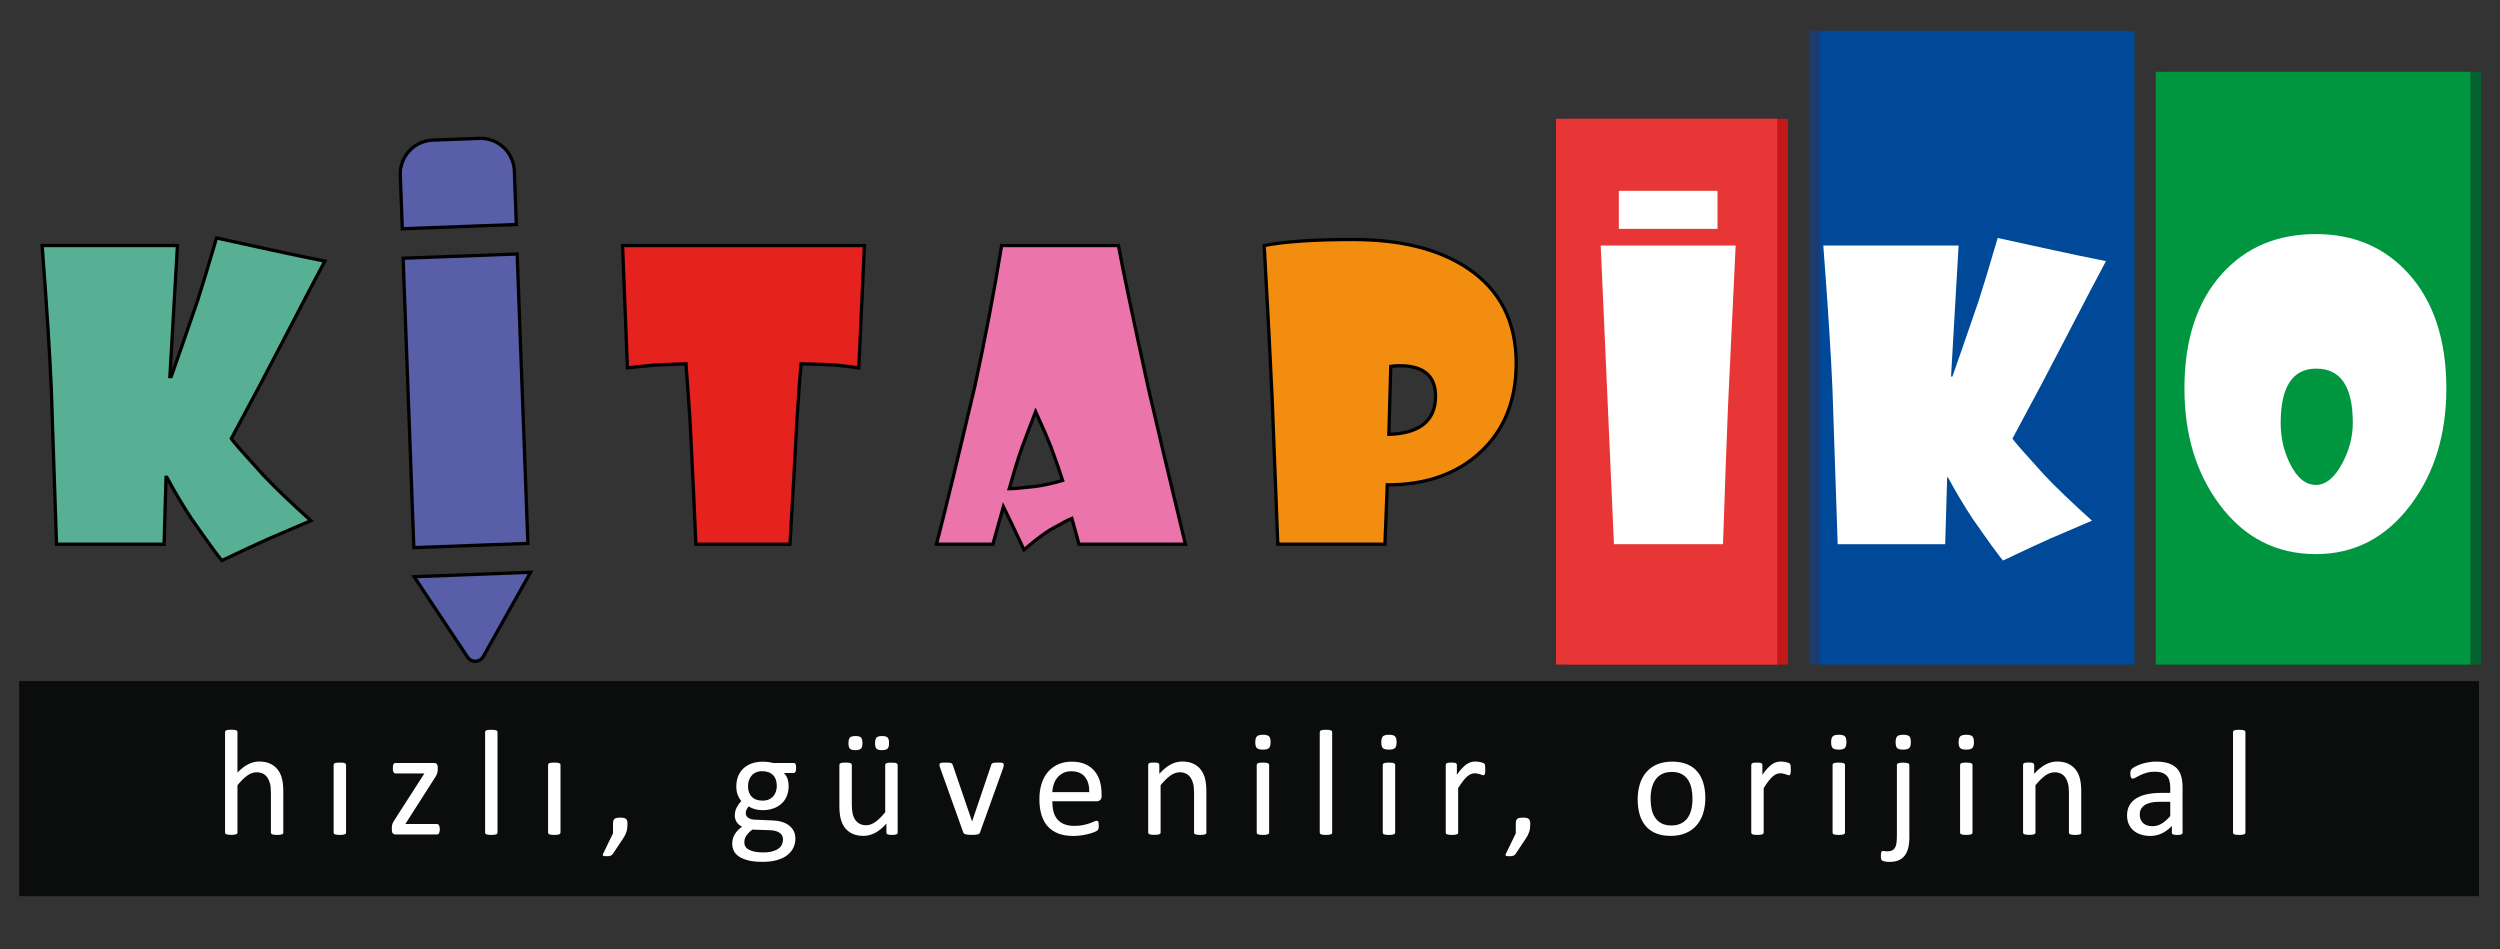 <?xml version="1.0" encoding="UTF-8"?> <svg xmlns="http://www.w3.org/2000/svg" xmlns:xlink="http://www.w3.org/1999/xlink" version="1.1" id="katman_1" x="0px" y="0px" viewBox="0 0 759.37 288.3" style="enable-background:new 0 0 759.37 288.3;" xml:space="preserve"><rect x="0" y="0" width="759.37" height="288.3" fill="#333333" stroke="none"/> <style type="text/css"> .st0{fill:#C41718;} .st1{fill:#E73635;} .st2{fill:#1D3B6F;} .st3{fill:#004998;} .st4{fill:#03612D;} .st5{fill:#009640;} .st6{fill:#58B094;stroke:#000000;stroke-miterlimit:10;} .st7{fill:#E5221D;stroke:#000000;stroke-miterlimit:10;} .st8{fill:#EB74AA;stroke:#000000;stroke-miterlimit:10;} .st9{fill:#F28D0F;stroke:#000000;stroke-miterlimit:10;} .st10{fill:#FFFFFF;} .st11{fill:#585EA7;stroke:#000000;stroke-miterlimit:10;} .st12{fill:#0B0C0C;} </style> <rect x="475.9" y="36.08" class="st0" width="67.19" height="165.78"></rect> <rect x="472.64" y="36.08" class="st1" width="67.19" height="165.78"></rect> <rect x="549.54" y="9.36" class="st2" width="95.56" height="192.49"></rect> <rect x="552.8" y="9.36" class="st3" width="95.56" height="192.49"></rect> <rect x="658.07" y="21.81" class="st4" width="95.56" height="180.04"></rect> <rect x="654.81" y="21.81" class="st5" width="95.56" height="180.04"></rect> <path class="st6" d="M98.67,79.31c-2.17,4.02-6.6,12.48-13.29,25.39c-3.66,7.13-8.7,16.63-15.12,28.53 c0.55,0.87,3.74,4.51,9.57,10.92c3.43,3.66,8.29,8.33,14.59,14c-2.64,1.14-6.95,2.99-12.93,5.55c-3.35,1.5-8.05,3.68-14.11,6.56 c-1.5-1.81-4.57-6.04-9.21-12.7c-2.6-3.94-5.1-8.13-7.5-12.58h-0.24l-0.59,20.32H17.17l-1.59-47.19 c-0.43-10.31-1.36-24.82-2.78-43.53h41.1l-2.3,39.8h0.41c1.65-4.64,4.31-12.3,7.97-22.97c1.5-4.65,3.43-11.02,5.79-19.13l16.71,3.66 C87.92,77.13,93.31,78.25,98.67,79.31z"></path> <path class="st7" d="M262.57,74.59l-1.71,37.15c-1.54-0.24-4-0.53-7.38-0.89c-2.09-0.12-5.47-0.24-10.16-0.35 c-0.24,2.32-0.65,7.93-1.24,16.83c-0.43,8.62-1.14,21.28-2.13,37.97h-28.58c-0.32-7.95-0.91-20.45-1.77-37.5 c-0.39-5.91-0.81-11.67-1.24-17.3l-9.33,0.35l-8.45,0.89l-1.48-37.15H262.57z"></path> <path class="st8" d="M360.05,165.3h-32.3l-2.18-7.85c-0.91,0.35-3.17,1.56-6.79,3.6c-2.32,1.5-4.9,3.48-7.74,5.96l-3.37-7.15 c-0.67-1.42-1.63-3.41-2.89-5.96l-3.19,11.4h-17.13c2.52-9.72,6.42-25.77,11.69-48.13c3.23-14.96,5.92-29.15,8.09-42.58h35.49 c1.1,6.18,4.11,20.57,9.04,43.17C351.49,129.57,355.25,145.42,360.05,165.3z M322.78,145.93c-0.67-2.09-1.85-5.47-3.54-10.16 c-1.02-2.6-2.58-6.18-4.67-10.75c-0.91,2.28-2.32,6.02-4.25,11.22c-1.06,2.99-2.32,7.07-3.78,12.22c1.18,0,3.86-0.24,8.03-0.71 C317.1,147.4,319.83,146.79,322.78,145.93z"></path> <path class="st9" d="M460.54,110.37c0,11.18-3.57,20.13-10.72,26.84c-7.15,6.71-16.62,10.07-28.44,10.07l-0.71,18.01h-32.54 l-1.71-44c-0.51-11.34-1.32-26.91-2.42-46.71c6.14-1.22,15.14-1.83,26.99-1.83c14.45,0,26.02,2.89,34.73,8.68 C455.6,88.01,460.54,97.66,460.54,110.37z M436.04,120.3c0-6.14-3.64-9.21-10.93-9.21c-0.87,0-1.75,0.06-2.66,0.18l-0.59,20.67 C431.31,131.62,436.04,127.74,436.04,120.3z"></path> <path class="st10" d="M527.2,74.59l-2.3,48.25c-0.43,10.39-0.94,24.55-1.54,42.46h-33.13l-4.02-90.71H527.2z"></path> <path class="st10" d="M639.68,79.31c-2.17,4.02-6.59,12.48-13.29,25.39c-3.66,7.13-8.7,16.63-15.12,28.53 c0.55,0.87,3.74,4.51,9.57,10.92c3.43,3.66,8.29,8.33,14.59,14c-2.64,1.14-6.95,2.99-12.93,5.55c-3.35,1.5-8.05,3.68-14.11,6.56 c-1.5-1.81-4.57-6.04-9.21-12.7c-2.6-3.94-5.1-8.13-7.5-12.58h-0.24l-0.59,20.32h-32.66l-1.59-47.19 c-0.43-10.31-1.36-24.82-2.78-43.53h41.1l-2.3,39.8h0.41c1.65-4.64,4.31-12.3,7.97-22.97c1.5-4.65,3.42-11.02,5.79-19.13l16.71,3.66 C628.93,77.13,634.33,78.25,639.68,79.31z"></path> <path class="st10" d="M743.07,117.99c0,13.9-3.58,25.65-10.75,35.26c-7.52,10.04-17.15,15.06-28.88,15.06 c-12.09,0-21.87-5.06-29.35-15.18c-7.05-9.53-10.57-21.24-10.57-35.14c0-14.84,3.84-26.5,11.52-34.96 c7.24-7.95,16.71-11.93,28.41-11.93c11.5,0,20.87,4,28.11,11.99C739.23,91.59,743.07,103.23,743.07,117.99z M714.66,128.39 c0-10.95-3.7-16.42-11.1-16.42c-7.21,0-10.81,5.51-10.81,16.54c0,4.41,0.94,8.52,2.83,12.34c2.13,4.29,4.74,6.44,7.85,6.44 c3.03,0,5.71-2.19,8.03-6.56C713.6,136.75,714.66,132.64,714.66,128.39z"></path> <g> <path class="st11" d="M122.4,69.48l34.44-1.29l-0.61-16.28c-0.21-5.67-4.98-10.09-10.65-9.88l-14.11,0.53 c-5.67,0.21-10.09,4.98-9.88,10.65l0.61,16.29C122.26,69.49,122.32,69.49,122.4,69.48z"></path> <rect x="124.16" y="77.72" transform="matrix(0.999 -0.037 0.037 0.999 -4.462 5.388)" class="st11" width="34.67" height="87.99"></rect> <path class="st11" d="M125.79,175.17l16.24,24.44c1.15,1.74,3.74,1.64,4.76-0.18l14.36-25.59L125.79,175.17z"></path> </g> <rect x="5.82" y="206.88" class="st12" width="747.17" height="65.33"></rect> <g> <path class="st10" d="M86.06,252.89c0,0.12-0.03,0.22-0.09,0.31c-0.06,0.08-0.16,0.16-0.3,0.22c-0.14,0.06-0.33,0.11-0.57,0.14 s-0.55,0.05-0.91,0.05c-0.38,0-0.69-0.02-0.94-0.05c-0.24-0.03-0.43-0.08-0.57-0.14c-0.14-0.06-0.24-0.13-0.3-0.22 c-0.06-0.08-0.09-0.19-0.09-0.31v-12.03c0-1.17-0.09-2.11-0.27-2.83c-0.18-0.71-0.45-1.33-0.8-1.85c-0.35-0.52-0.8-0.91-1.36-1.19 c-0.56-0.27-1.2-0.41-1.93-0.41c-0.94,0-1.89,0.33-2.83,1c-0.94,0.67-1.93,1.65-2.97,2.94v14.35c0,0.12-0.03,0.22-0.09,0.31 c-0.06,0.08-0.16,0.16-0.3,0.22c-0.14,0.06-0.33,0.11-0.57,0.14s-0.56,0.05-0.94,0.05c-0.37,0-0.67-0.02-0.91-0.05 c-0.24-0.03-0.44-0.08-0.58-0.14s-0.24-0.13-0.3-0.22c-0.05-0.08-0.08-0.19-0.08-0.31v-30.49c0-0.12,0.03-0.23,0.08-0.32 c0.05-0.09,0.15-0.17,0.3-0.23c0.14-0.06,0.34-0.11,0.58-0.14c0.24-0.03,0.55-0.04,0.91-0.04c0.38,0,0.69,0.01,0.94,0.04 c0.24,0.03,0.43,0.08,0.57,0.14c0.14,0.06,0.24,0.14,0.3,0.23c0.06,0.09,0.09,0.2,0.09,0.32v12.3c1.08-1.14,2.17-1.99,3.26-2.54 c1.1-0.55,2.2-0.83,3.31-0.83c1.37,0,2.52,0.23,3.46,0.7c0.94,0.46,1.69,1.08,2.27,1.86c0.58,0.78,0.99,1.68,1.24,2.73 s0.38,2.3,0.38,3.78V252.89z"></path> <path class="st10" d="M105.11,252.89c0,0.12-0.03,0.22-0.09,0.31c-0.06,0.08-0.16,0.16-0.3,0.22c-0.14,0.06-0.33,0.11-0.57,0.14 s-0.56,0.05-0.94,0.05c-0.37,0-0.67-0.02-0.91-0.05c-0.24-0.03-0.44-0.08-0.58-0.14s-0.24-0.13-0.3-0.22 c-0.05-0.08-0.08-0.19-0.08-0.31v-20.54c0-0.12,0.03-0.22,0.08-0.31c0.05-0.08,0.15-0.16,0.3-0.23s0.34-0.11,0.58-0.14 c0.24-0.02,0.55-0.03,0.91-0.03c0.38,0,0.69,0.01,0.94,0.03c0.24,0.02,0.43,0.07,0.57,0.14c0.14,0.07,0.24,0.14,0.3,0.23 c0.06,0.08,0.09,0.19,0.09,0.31V252.89z"></path> <path class="st10" d="M133.58,251.87c0,0.29-0.02,0.54-0.07,0.74c-0.05,0.21-0.1,0.37-0.16,0.5c-0.06,0.13-0.14,0.22-0.25,0.27 c-0.11,0.05-0.22,0.08-0.34,0.08h-12.64c-0.32,0-0.58-0.11-0.79-0.32c-0.21-0.21-0.31-0.57-0.31-1.07v-0.78 c0-0.21,0.02-0.4,0.05-0.57c0.03-0.17,0.08-0.33,0.14-0.5c0.06-0.17,0.14-0.35,0.25-0.54s0.24-0.41,0.39-0.65l9.06-14.1h-8.79 c-0.24,0-0.44-0.12-0.58-0.38c-0.15-0.25-0.22-0.66-0.22-1.22c0-0.27,0.01-0.51,0.05-0.72c0.03-0.21,0.08-0.37,0.15-0.5 s0.15-0.22,0.25-0.27c0.1-0.05,0.22-0.08,0.35-0.08h11.77c0.17,0,0.32,0.02,0.44,0.07c0.13,0.04,0.24,0.12,0.33,0.23 c0.09,0.11,0.16,0.24,0.22,0.41s0.08,0.38,0.08,0.64v0.73c0,0.21-0.02,0.41-0.05,0.59c-0.03,0.18-0.08,0.36-0.14,0.54 c-0.06,0.17-0.14,0.36-0.25,0.56c-0.11,0.2-0.24,0.42-0.39,0.66l-9.01,14.1h9.63c0.12,0,0.23,0.03,0.33,0.08 c0.1,0.05,0.18,0.14,0.25,0.26c0.07,0.12,0.13,0.29,0.17,0.49C133.55,251.33,133.58,251.58,133.58,251.87z"></path> <path class="st10" d="M151.12,252.89c0,0.12-0.03,0.22-0.09,0.31c-0.06,0.08-0.16,0.16-0.3,0.22c-0.14,0.06-0.33,0.11-0.57,0.14 s-0.56,0.05-0.94,0.05c-0.37,0-0.67-0.02-0.91-0.05c-0.24-0.03-0.44-0.08-0.58-0.14s-0.24-0.13-0.3-0.22 c-0.05-0.08-0.08-0.19-0.08-0.31v-30.49c0-0.12,0.03-0.23,0.08-0.32c0.05-0.09,0.15-0.17,0.3-0.23c0.14-0.06,0.34-0.11,0.58-0.14 c0.24-0.03,0.55-0.04,0.91-0.04c0.38,0,0.69,0.01,0.94,0.04c0.24,0.03,0.43,0.08,0.57,0.14c0.14,0.06,0.24,0.14,0.3,0.23 c0.06,0.09,0.09,0.2,0.09,0.32V252.89z"></path> <path class="st10" d="M170.25,252.89c0,0.12-0.03,0.22-0.09,0.31c-0.06,0.08-0.16,0.16-0.3,0.22c-0.14,0.06-0.33,0.11-0.57,0.14 s-0.56,0.05-0.94,0.05c-0.37,0-0.67-0.02-0.91-0.05c-0.24-0.03-0.44-0.08-0.58-0.14s-0.24-0.13-0.3-0.22 c-0.05-0.08-0.08-0.19-0.08-0.31v-20.54c0-0.12,0.03-0.22,0.08-0.31c0.05-0.08,0.15-0.16,0.3-0.23s0.34-0.11,0.58-0.14 c0.24-0.02,0.55-0.03,0.91-0.03c0.38,0,0.69,0.01,0.94,0.03c0.24,0.02,0.43,0.07,0.57,0.14c0.14,0.07,0.24,0.14,0.3,0.23 c0.06,0.08,0.09,0.19,0.09,0.31V252.89z"></path> <path class="st10" d="M190.6,250.2c0,0.47-0.02,0.91-0.07,1.3c-0.05,0.4-0.12,0.77-0.23,1.12c-0.11,0.35-0.25,0.7-0.42,1.04 c-0.18,0.34-0.39,0.7-0.65,1.08l-3.13,4.7c-0.08,0.11-0.16,0.2-0.26,0.27c-0.1,0.08-0.22,0.14-0.37,0.21 c-0.14,0.06-0.31,0.1-0.5,0.12c-0.19,0.02-0.43,0.03-0.72,0.03c-0.26,0-0.48-0.01-0.65-0.03c-0.17-0.02-0.3-0.06-0.38-0.11 c-0.08-0.05-0.12-0.12-0.13-0.22c-0.01-0.09,0.02-0.2,0.08-0.32l3.03-6.27v-2.92c0-0.41,0.04-0.74,0.13-0.98s0.22-0.43,0.4-0.55 c0.18-0.12,0.41-0.21,0.68-0.25s0.61-0.07,1-0.07c0.38,0,0.71,0.02,0.98,0.07s0.5,0.13,0.67,0.25c0.17,0.12,0.3,0.3,0.39,0.55 C190.56,249.46,190.6,249.79,190.6,250.2z"></path> <path class="st10" d="M241.83,233.29c0,0.53-0.07,0.92-0.22,1.15c-0.14,0.24-0.33,0.35-0.56,0.35h-2.94 c0.53,0.55,0.9,1.15,1.12,1.81c0.21,0.66,0.32,1.35,0.32,2.07c0,1.19-0.19,2.24-0.57,3.15c-0.38,0.91-0.92,1.69-1.63,2.32 c-0.71,0.63-1.55,1.11-2.52,1.45c-0.97,0.33-2.05,0.5-3.24,0.5c-0.84,0-1.63-0.11-2.38-0.33c-0.75-0.22-1.33-0.5-1.75-0.83 c-0.27,0.27-0.5,0.59-0.67,0.94c-0.18,0.35-0.26,0.75-0.26,1.21c0,0.53,0.25,0.97,0.74,1.32c0.49,0.35,1.15,0.54,1.97,0.57 l5.36,0.23c1.02,0.03,1.95,0.17,2.81,0.42s1.59,0.61,2.21,1.07c0.62,0.46,1.11,1.04,1.46,1.71c0.35,0.68,0.52,1.46,0.52,2.36 c0,0.94-0.2,1.84-0.59,2.69c-0.4,0.85-1,1.6-1.81,2.25c-0.81,0.65-1.85,1.16-3.11,1.53c-1.26,0.37-2.75,0.56-4.47,0.56 c-1.66,0-3.07-0.14-4.23-0.42c-1.16-0.28-2.12-0.67-2.86-1.15c-0.75-0.49-1.29-1.07-1.62-1.75c-0.33-0.68-0.5-1.41-0.5-2.2 c0-0.5,0.06-0.99,0.18-1.46c0.12-0.47,0.31-0.92,0.56-1.35s0.56-0.83,0.94-1.22c0.37-0.39,0.8-0.77,1.29-1.15 c-0.75-0.38-1.3-0.86-1.65-1.44s-0.54-1.2-0.54-1.87c0-0.93,0.19-1.76,0.57-2.49c0.38-0.73,0.85-1.38,1.42-1.96 c-0.47-0.56-0.84-1.2-1.12-1.91c-0.27-0.71-0.41-1.56-0.41-2.57c0-1.17,0.2-2.22,0.59-3.15s0.94-1.71,1.64-2.35 s1.54-1.13,2.52-1.47c0.98-0.34,2.05-0.51,3.21-0.51c0.62,0,1.21,0.03,1.75,0.1c0.54,0.07,1.05,0.16,1.52,0.29h6.21 c0.26,0,0.45,0.12,0.58,0.38C241.77,232.39,241.83,232.78,241.83,233.29z M237.84,254.97c0-0.88-0.36-1.56-1.08-2.04 s-1.7-0.73-2.93-0.76l-5.32-0.18c-0.49,0.38-0.89,0.74-1.2,1.08c-0.31,0.34-0.56,0.67-0.74,0.98c-0.18,0.31-0.31,0.62-0.38,0.92 s-0.1,0.62-0.1,0.94c0,0.99,0.5,1.74,1.51,2.25s2.4,0.76,4.2,0.76c1.14,0,2.1-0.11,2.86-0.33c0.77-0.22,1.39-0.51,1.86-0.88 s0.81-0.78,1.02-1.25C237.74,255.98,237.84,255.49,237.84,254.97z M235.95,238.7c0-1.4-0.38-2.49-1.15-3.27s-1.86-1.18-3.27-1.18 c-0.73,0-1.37,0.12-1.91,0.37c-0.54,0.24-0.99,0.58-1.35,1c-0.36,0.43-0.62,0.92-0.8,1.47c-0.18,0.55-0.26,1.14-0.26,1.75 c0,1.35,0.38,2.42,1.15,3.19c0.77,0.78,1.84,1.16,3.23,1.16c0.75,0,1.39-0.12,1.94-0.35c0.55-0.24,1-0.56,1.36-0.98 c0.36-0.42,0.62-0.9,0.8-1.45C235.86,239.86,235.95,239.29,235.95,238.7z"></path> <path class="st10" d="M272.68,252.89c0,0.12-0.03,0.22-0.08,0.31c-0.05,0.08-0.15,0.16-0.29,0.22c-0.14,0.06-0.32,0.11-0.54,0.14 c-0.22,0.03-0.49,0.05-0.81,0.05c-0.35,0-0.64-0.02-0.86-0.05c-0.22-0.03-0.4-0.08-0.52-0.14c-0.13-0.06-0.22-0.13-0.26-0.22 c-0.05-0.08-0.07-0.19-0.07-0.31v-2.72c-1.17,1.29-2.33,2.24-3.47,2.83c-1.14,0.59-2.3,0.89-3.47,0.89c-1.37,0-2.52-0.23-3.46-0.68 s-1.69-1.08-2.27-1.86c-0.58-0.78-0.99-1.7-1.24-2.74c-0.25-1.04-0.38-2.31-0.38-3.8v-12.46c0-0.12,0.03-0.22,0.08-0.31 c0.05-0.08,0.16-0.16,0.31-0.23c0.15-0.07,0.35-0.11,0.59-0.14c0.24-0.02,0.55-0.03,0.91-0.03c0.37,0,0.67,0.01,0.91,0.03 c0.24,0.02,0.44,0.07,0.58,0.14s0.25,0.14,0.31,0.23c0.06,0.08,0.09,0.19,0.09,0.31v11.96c0,1.2,0.09,2.16,0.26,2.89 c0.17,0.72,0.44,1.34,0.8,1.85s0.81,0.91,1.36,1.19c0.55,0.28,1.19,0.42,1.92,0.42c0.94,0,1.88-0.33,2.82-1s1.93-1.65,2.98-2.94 v-14.35c0-0.12,0.03-0.22,0.08-0.31c0.05-0.08,0.16-0.16,0.31-0.23c0.15-0.07,0.35-0.11,0.58-0.14c0.24-0.02,0.54-0.03,0.92-0.03 c0.37,0,0.67,0.01,0.91,0.03c0.24,0.02,0.43,0.07,0.57,0.14s0.24,0.14,0.31,0.23c0.07,0.08,0.1,0.19,0.1,0.31V252.89z M261.97,225.69c0,0.84-0.15,1.41-0.46,1.71c-0.3,0.3-0.87,0.46-1.69,0.46c-0.82,0-1.38-0.15-1.67-0.45s-0.43-0.85-0.43-1.65 c0-0.85,0.15-1.43,0.44-1.73c0.3-0.3,0.86-0.46,1.68-0.46c0.84,0,1.4,0.15,1.69,0.46C261.83,224.33,261.97,224.89,261.97,225.69z M270.05,225.69c0,0.84-0.15,1.41-0.46,1.71c-0.3,0.3-0.87,0.46-1.69,0.46s-1.38-0.15-1.67-0.45s-0.43-0.85-0.43-1.65 c0-0.85,0.15-1.43,0.44-1.73c0.3-0.3,0.86-0.46,1.68-0.46c0.84,0,1.4,0.15,1.69,0.46C269.91,224.33,270.05,224.89,270.05,225.69z"></path> <path class="st10" d="M304.89,232.31c0,0.06,0,0.13-0.01,0.19c-0.01,0.07-0.02,0.14-0.03,0.22c-0.02,0.08-0.03,0.16-0.06,0.25 c-0.02,0.09-0.05,0.19-0.08,0.3l-7.01,19.51c-0.06,0.17-0.14,0.3-0.24,0.41s-0.25,0.19-0.44,0.25s-0.45,0.1-0.75,0.12 c-0.3,0.02-0.68,0.03-1.14,0.03c-0.46,0-0.84-0.02-1.14-0.05c-0.3-0.03-0.55-0.08-0.74-0.14c-0.19-0.06-0.34-0.14-0.44-0.25 c-0.11-0.11-0.19-0.24-0.25-0.39l-6.98-19.51c-0.06-0.18-0.11-0.34-0.15-0.48s-0.06-0.24-0.07-0.31c-0.01-0.07-0.01-0.13-0.01-0.17 c0-0.12,0.03-0.23,0.09-0.32c0.06-0.09,0.16-0.16,0.31-0.22c0.14-0.05,0.33-0.09,0.57-0.1c0.24-0.01,0.53-0.02,0.88-0.02 c0.44,0,0.79,0.01,1.06,0.03c0.27,0.02,0.47,0.06,0.62,0.12c0.14,0.06,0.25,0.14,0.32,0.23c0.07,0.09,0.13,0.21,0.19,0.34 l5.8,16.93l0.09,0.27l0.07-0.27l5.73-16.93c0.03-0.14,0.08-0.25,0.16-0.34c0.08-0.09,0.19-0.17,0.33-0.23 c0.14-0.06,0.34-0.1,0.59-0.12c0.25-0.02,0.58-0.03,0.99-0.03c0.35,0,0.64,0.01,0.87,0.02c0.23,0.02,0.41,0.05,0.54,0.11 c0.13,0.06,0.22,0.13,0.27,0.22S304.89,232.19,304.89,232.31z"></path> <path class="st10" d="M334.63,241.74c0,0.59-0.15,1.01-0.45,1.27c-0.3,0.25-0.64,0.38-1.02,0.38h-13.52c0,1.14,0.11,2.17,0.34,3.08 c0.23,0.91,0.61,1.7,1.15,2.35c0.53,0.65,1.23,1.16,2.09,1.51c0.86,0.35,1.9,0.53,3.14,0.53c0.98,0,1.85-0.08,2.61-0.24 c0.76-0.16,1.43-0.34,1.98-0.54c0.56-0.2,1.02-0.38,1.38-0.54c0.36-0.16,0.63-0.24,0.81-0.24c0.11,0,0.2,0.03,0.29,0.08 c0.08,0.05,0.15,0.13,0.19,0.24s0.08,0.25,0.1,0.45c0.02,0.19,0.03,0.42,0.03,0.7c0,0.2-0.01,0.37-0.02,0.51s-0.03,0.27-0.06,0.39 c-0.02,0.11-0.06,0.22-0.11,0.31c-0.05,0.09-0.12,0.18-0.21,0.26c-0.08,0.08-0.33,0.22-0.74,0.41c-0.41,0.19-0.94,0.38-1.6,0.56 c-0.65,0.18-1.41,0.35-2.27,0.49s-1.78,0.22-2.75,0.22c-1.69,0-3.17-0.24-4.44-0.71c-1.27-0.47-2.34-1.17-3.21-2.1 c-0.87-0.93-1.52-2.09-1.96-3.49s-0.66-3.03-0.66-4.88c0-1.76,0.23-3.35,0.68-4.76s1.11-2.6,1.97-3.58 c0.86-0.98,1.9-1.73,3.11-2.26c1.22-0.53,2.58-0.79,4.08-0.79c1.61,0,2.99,0.26,4.12,0.78c1.13,0.52,2.06,1.21,2.8,2.09 c0.73,0.88,1.27,1.9,1.61,3.08c0.34,1.18,0.51,2.44,0.51,3.78V241.74z M330.85,240.62c0.05-1.98-0.39-3.53-1.32-4.66 s-2.3-1.69-4.12-1.69c-0.93,0-1.75,0.17-2.46,0.52c-0.7,0.35-1.29,0.81-1.77,1.39c-0.47,0.58-0.84,1.25-1.1,2.02 c-0.26,0.77-0.41,1.57-0.44,2.41H330.85z"></path> <path class="st10" d="M366.46,252.89c0,0.12-0.03,0.22-0.09,0.31c-0.06,0.08-0.16,0.16-0.3,0.22s-0.33,0.11-0.57,0.14 s-0.55,0.05-0.91,0.05c-0.38,0-0.69-0.02-0.94-0.05c-0.24-0.03-0.43-0.08-0.57-0.14c-0.14-0.06-0.24-0.13-0.3-0.22 c-0.06-0.08-0.09-0.19-0.09-0.31v-12.03c0-1.17-0.09-2.11-0.27-2.83c-0.18-0.71-0.45-1.33-0.8-1.85c-0.35-0.52-0.8-0.91-1.36-1.19 c-0.56-0.27-1.2-0.41-1.93-0.41c-0.94,0-1.89,0.33-2.83,1c-0.94,0.67-1.93,1.65-2.97,2.94v14.35c0,0.12-0.03,0.22-0.09,0.31 c-0.06,0.08-0.16,0.16-0.3,0.22c-0.14,0.06-0.33,0.11-0.57,0.14s-0.56,0.05-0.94,0.05c-0.37,0-0.67-0.02-0.91-0.05 c-0.24-0.03-0.44-0.08-0.58-0.14s-0.24-0.13-0.3-0.22c-0.05-0.08-0.08-0.19-0.08-0.31v-20.54c0-0.12,0.02-0.22,0.07-0.31 c0.05-0.08,0.14-0.16,0.27-0.23c0.14-0.07,0.31-0.11,0.52-0.14c0.21-0.02,0.49-0.03,0.84-0.03c0.33,0,0.61,0.01,0.83,0.03 c0.22,0.02,0.39,0.07,0.51,0.14s0.21,0.14,0.26,0.23c0.05,0.08,0.08,0.19,0.08,0.31v2.72c1.16-1.29,2.31-2.24,3.46-2.84 c1.15-0.6,2.31-0.9,3.48-0.9c1.37,0,2.52,0.23,3.46,0.7c0.94,0.46,1.69,1.08,2.27,1.86c0.58,0.78,0.99,1.68,1.24,2.73 c0.25,1.04,0.38,2.29,0.38,3.75V252.89z"></path> <path class="st10" d="M385.94,225.42c0,0.88-0.17,1.48-0.5,1.8c-0.33,0.32-0.95,0.48-1.85,0.48c-0.88,0-1.49-0.16-1.81-0.47 c-0.33-0.31-0.49-0.9-0.49-1.77c0-0.88,0.17-1.48,0.5-1.8c0.33-0.32,0.95-0.48,1.85-0.48c0.88,0,1.49,0.16,1.81,0.47 S385.94,224.55,385.94,225.42z M385.5,252.89c0,0.12-0.03,0.22-0.09,0.31c-0.06,0.08-0.16,0.16-0.3,0.22s-0.33,0.11-0.57,0.14 s-0.56,0.05-0.94,0.05c-0.37,0-0.67-0.02-0.91-0.05s-0.44-0.08-0.58-0.14c-0.15-0.06-0.24-0.13-0.3-0.22 c-0.05-0.08-0.08-0.19-0.08-0.31v-20.54c0-0.11,0.03-0.21,0.08-0.3c0.05-0.09,0.15-0.17,0.3-0.23c0.14-0.06,0.34-0.11,0.58-0.14 c0.24-0.03,0.55-0.04,0.91-0.04c0.38,0,0.69,0.01,0.94,0.04c0.24,0.03,0.43,0.08,0.57,0.14s0.24,0.14,0.3,0.23 c0.06,0.09,0.09,0.19,0.09,0.3V252.89z"></path> <path class="st10" d="M404.64,252.89c0,0.12-0.03,0.22-0.09,0.31c-0.06,0.08-0.16,0.16-0.3,0.22s-0.33,0.11-0.57,0.14 s-0.56,0.05-0.94,0.05c-0.37,0-0.67-0.02-0.91-0.05s-0.44-0.08-0.58-0.14c-0.15-0.06-0.24-0.13-0.3-0.22 c-0.05-0.08-0.08-0.19-0.08-0.31v-30.49c0-0.12,0.03-0.23,0.08-0.32c0.05-0.09,0.15-0.17,0.3-0.23c0.14-0.06,0.34-0.11,0.58-0.14 c0.24-0.03,0.55-0.04,0.91-0.04c0.38,0,0.69,0.01,0.94,0.04c0.24,0.03,0.43,0.08,0.57,0.14c0.14,0.06,0.24,0.14,0.3,0.23 c0.06,0.09,0.09,0.2,0.09,0.32V252.89z"></path> <path class="st10" d="M424.21,225.42c0,0.88-0.17,1.48-0.5,1.8c-0.33,0.32-0.95,0.48-1.85,0.48c-0.88,0-1.49-0.16-1.81-0.47 c-0.33-0.31-0.49-0.9-0.49-1.77c0-0.88,0.17-1.48,0.5-1.8c0.33-0.32,0.95-0.48,1.85-0.48c0.88,0,1.49,0.16,1.81,0.47 S424.21,224.55,424.21,225.42z M423.78,252.89c0,0.12-0.03,0.22-0.09,0.31c-0.06,0.08-0.16,0.16-0.3,0.22s-0.33,0.11-0.57,0.14 s-0.56,0.05-0.94,0.05c-0.37,0-0.67-0.02-0.91-0.05s-0.44-0.08-0.58-0.14c-0.15-0.06-0.24-0.13-0.3-0.22 c-0.05-0.08-0.08-0.19-0.08-0.31v-20.54c0-0.11,0.03-0.21,0.08-0.3c0.05-0.09,0.15-0.17,0.3-0.23c0.14-0.06,0.34-0.11,0.58-0.14 c0.24-0.03,0.55-0.04,0.91-0.04c0.38,0,0.69,0.01,0.94,0.04c0.24,0.03,0.43,0.08,0.57,0.14s0.24,0.14,0.3,0.23 c0.06,0.09,0.09,0.19,0.09,0.3V252.89z"></path> <path class="st10" d="M451.15,233.7c0,0.33-0.01,0.62-0.02,0.84c-0.01,0.23-0.04,0.41-0.09,0.54c-0.05,0.13-0.1,0.23-0.17,0.3 s-0.16,0.1-0.29,0.1c-0.12,0-0.27-0.03-0.45-0.1s-0.37-0.14-0.59-0.21s-0.47-0.13-0.74-0.19c-0.27-0.06-0.57-0.09-0.89-0.09 c-0.38,0-0.75,0.08-1.12,0.23c-0.37,0.15-0.75,0.4-1.15,0.75c-0.4,0.35-0.83,0.81-1.27,1.39s-0.93,1.29-1.46,2.12v13.51 c0,0.12-0.03,0.22-0.09,0.31c-0.06,0.08-0.16,0.16-0.3,0.22s-0.33,0.11-0.57,0.14s-0.56,0.05-0.94,0.05 c-0.37,0-0.67-0.02-0.91-0.05s-0.44-0.08-0.58-0.14c-0.15-0.06-0.24-0.13-0.3-0.22c-0.05-0.08-0.08-0.19-0.08-0.31v-20.54 c0-0.12,0.02-0.22,0.07-0.31c0.05-0.08,0.14-0.16,0.27-0.23c0.14-0.07,0.31-0.11,0.52-0.14c0.21-0.02,0.49-0.03,0.84-0.03 c0.33,0,0.61,0.01,0.83,0.03c0.22,0.02,0.39,0.07,0.51,0.14s0.21,0.14,0.26,0.23c0.05,0.08,0.08,0.19,0.08,0.31v2.99 c0.56-0.82,1.09-1.49,1.59-2.01c0.49-0.52,0.96-0.92,1.4-1.22c0.44-0.3,0.88-0.5,1.31-0.62s0.87-0.17,1.31-0.17 c0.2,0,0.42,0.01,0.67,0.03c0.25,0.02,0.51,0.06,0.79,0.12c0.27,0.06,0.52,0.13,0.74,0.21c0.22,0.08,0.38,0.15,0.47,0.23 c0.09,0.08,0.15,0.15,0.18,0.22c0.03,0.07,0.06,0.16,0.08,0.26c0.02,0.11,0.04,0.26,0.05,0.47 C451.15,233.08,451.15,233.35,451.15,233.7z"></path> <path class="st10" d="M464.81,250.2c0,0.47-0.02,0.91-0.07,1.3c-0.05,0.4-0.12,0.77-0.23,1.12c-0.11,0.35-0.25,0.7-0.42,1.04 c-0.17,0.34-0.39,0.7-0.65,1.08l-3.13,4.7c-0.08,0.11-0.16,0.2-0.26,0.27s-0.22,0.14-0.37,0.21c-0.14,0.06-0.31,0.1-0.5,0.12 c-0.19,0.02-0.43,0.03-0.72,0.03c-0.26,0-0.48-0.01-0.65-0.03c-0.17-0.02-0.3-0.06-0.38-0.11c-0.08-0.05-0.12-0.12-0.13-0.22 c-0.01-0.09,0.02-0.2,0.08-0.32l3.04-6.27v-2.92c0-0.41,0.04-0.74,0.12-0.98s0.22-0.43,0.4-0.55c0.18-0.12,0.41-0.21,0.68-0.25 s0.61-0.07,1-0.07c0.38,0,0.71,0.02,0.98,0.07c0.27,0.05,0.5,0.13,0.67,0.25c0.17,0.12,0.3,0.3,0.39,0.55 C464.77,249.46,464.81,249.79,464.81,250.2z"></path> <path class="st10" d="M517.99,242.4c0,1.67-0.22,3.21-0.66,4.62s-1.1,2.62-1.97,3.64s-1.97,1.81-3.29,2.38s-2.84,0.86-4.58,0.86 c-1.69,0-3.16-0.25-4.42-0.75s-2.3-1.23-3.14-2.19c-0.84-0.96-1.46-2.12-1.87-3.49c-0.41-1.37-0.62-2.92-0.62-4.66 c0-1.67,0.22-3.21,0.65-4.62s1.09-2.62,1.96-3.64c0.88-1.02,1.97-1.81,3.28-2.37c1.31-0.56,2.84-0.84,4.59-0.84 c1.69,0,3.16,0.25,4.42,0.75c1.25,0.5,2.3,1.23,3.14,2.19c0.84,0.96,1.46,2.12,1.88,3.49S517.99,240.68,517.99,242.4z M514.09,242.65c0-1.11-0.1-2.16-0.31-3.15c-0.21-0.99-0.55-1.86-1.03-2.6s-1.12-1.33-1.93-1.77s-1.83-0.65-3.04-0.65 c-1.12,0-2.08,0.2-2.89,0.59c-0.81,0.4-1.47,0.95-1.99,1.68c-0.52,0.72-0.91,1.58-1.16,2.57c-0.25,0.99-0.38,2.07-0.38,3.24 c0,1.13,0.1,2.18,0.31,3.17s0.55,1.85,1.04,2.59s1.13,1.32,1.95,1.76s1.83,0.65,3.04,0.65c1.11,0,2.06-0.2,2.88-0.59 c0.81-0.4,1.48-0.95,2-1.67c0.52-0.71,0.91-1.57,1.15-2.56C513.96,244.92,514.09,243.83,514.09,242.65z"></path> <path class="st10" d="M543.95,233.7c0,0.33-0.01,0.62-0.02,0.84c-0.01,0.23-0.04,0.41-0.09,0.54c-0.05,0.13-0.1,0.23-0.17,0.3 s-0.16,0.1-0.29,0.1c-0.12,0-0.27-0.03-0.45-0.1s-0.37-0.14-0.59-0.21s-0.47-0.13-0.74-0.19c-0.27-0.06-0.57-0.09-0.89-0.09 c-0.38,0-0.75,0.08-1.12,0.23c-0.37,0.15-0.75,0.4-1.15,0.75c-0.4,0.35-0.83,0.81-1.27,1.39s-0.93,1.29-1.46,2.12v13.51 c0,0.12-0.03,0.22-0.09,0.31c-0.06,0.08-0.16,0.16-0.3,0.22s-0.33,0.11-0.57,0.14s-0.56,0.05-0.94,0.05 c-0.37,0-0.67-0.02-0.91-0.05s-0.44-0.08-0.58-0.14c-0.15-0.06-0.24-0.13-0.3-0.22c-0.05-0.08-0.08-0.19-0.08-0.31v-20.54 c0-0.12,0.02-0.22,0.07-0.31c0.05-0.08,0.14-0.16,0.27-0.23c0.14-0.07,0.31-0.11,0.52-0.14c0.21-0.02,0.49-0.03,0.84-0.03 c0.33,0,0.61,0.01,0.83,0.03c0.22,0.02,0.39,0.07,0.51,0.14s0.21,0.14,0.26,0.23c0.05,0.08,0.08,0.19,0.08,0.31v2.99 c0.56-0.82,1.09-1.49,1.59-2.01c0.49-0.52,0.96-0.92,1.4-1.22c0.44-0.3,0.88-0.5,1.31-0.62s0.87-0.17,1.31-0.17 c0.2,0,0.42,0.01,0.67,0.03c0.25,0.02,0.51,0.06,0.79,0.12c0.27,0.06,0.52,0.13,0.74,0.21c0.22,0.08,0.38,0.15,0.47,0.23 c0.09,0.08,0.15,0.15,0.18,0.22c0.03,0.07,0.06,0.16,0.08,0.26c0.02,0.11,0.04,0.26,0.05,0.47 C543.94,233.08,543.95,233.35,543.95,233.7z"></path> <path class="st10" d="M560.85,225.42c0,0.88-0.17,1.48-0.5,1.8c-0.33,0.32-0.95,0.48-1.85,0.48c-0.88,0-1.49-0.16-1.81-0.47 c-0.33-0.31-0.49-0.9-0.49-1.77c0-0.88,0.17-1.48,0.5-1.8c0.33-0.32,0.95-0.48,1.85-0.48c0.88,0,1.49,0.16,1.81,0.47 S560.85,224.55,560.85,225.42z M560.41,252.89c0,0.12-0.03,0.22-0.09,0.31c-0.06,0.08-0.16,0.16-0.3,0.22s-0.33,0.11-0.57,0.14 s-0.56,0.05-0.94,0.05c-0.37,0-0.67-0.02-0.91-0.05s-0.44-0.08-0.58-0.14c-0.15-0.06-0.24-0.13-0.3-0.22 c-0.05-0.08-0.08-0.19-0.08-0.31v-20.54c0-0.11,0.03-0.21,0.08-0.3c0.05-0.09,0.15-0.17,0.3-0.23c0.14-0.06,0.34-0.11,0.58-0.14 c0.24-0.03,0.55-0.04,0.91-0.04c0.38,0,0.69,0.01,0.94,0.04c0.24,0.03,0.43,0.08,0.57,0.14s0.24,0.14,0.3,0.23 c0.06,0.09,0.09,0.19,0.09,0.3V252.89z"></path> <path class="st10" d="M579.98,253.81c0,1.52-0.11,2.75-0.34,3.69s-0.59,1.72-1.07,2.36c-0.49,0.64-1.11,1.12-1.87,1.45 c-0.76,0.33-1.68,0.49-2.76,0.49c-0.49,0-0.9-0.03-1.24-0.09c-0.34-0.06-0.6-0.13-0.79-0.21s-0.31-0.16-0.38-0.26 s-0.12-0.21-0.15-0.34c-0.03-0.13-0.05-0.26-0.06-0.4s-0.01-0.3-0.01-0.5c0-0.27,0.01-0.51,0.03-0.71c0.02-0.2,0.06-0.36,0.11-0.48 c0.05-0.12,0.11-0.21,0.18-0.26c0.07-0.05,0.16-0.08,0.26-0.08c0.09,0,0.27,0.02,0.54,0.06c0.27,0.04,0.57,0.06,0.92,0.06 c0.5,0,0.93-0.08,1.29-0.23c0.36-0.15,0.65-0.4,0.88-0.74c0.23-0.34,0.4-0.79,0.5-1.33s0.16-1.38,0.16-2.49v-21.43 c0-0.11,0.03-0.21,0.09-0.3c0.06-0.09,0.16-0.17,0.31-0.23c0.14-0.06,0.34-0.11,0.58-0.14c0.24-0.03,0.55-0.04,0.91-0.04 s0.67,0.01,0.91,0.04c0.24,0.03,0.44,0.08,0.58,0.14c0.14,0.06,0.25,0.14,0.31,0.23c0.06,0.09,0.09,0.19,0.09,0.3V253.81z M580.42,225.42c0,0.88-0.17,1.48-0.5,1.8c-0.33,0.32-0.95,0.48-1.85,0.48c-0.88,0-1.48-0.16-1.8-0.47 c-0.32-0.31-0.48-0.9-0.48-1.77c0-0.88,0.16-1.48,0.49-1.8c0.33-0.32,0.94-0.48,1.84-0.48s1.51,0.16,1.83,0.47 S580.42,224.55,580.42,225.42z"></path> <path class="st10" d="M599.58,225.42c0,0.88-0.17,1.48-0.5,1.8c-0.33,0.32-0.95,0.48-1.85,0.48c-0.88,0-1.49-0.16-1.81-0.47 c-0.33-0.31-0.49-0.9-0.49-1.77c0-0.88,0.17-1.48,0.5-1.8c0.33-0.32,0.95-0.48,1.85-0.48c0.88,0,1.49,0.16,1.81,0.47 S599.58,224.55,599.58,225.42z M599.14,252.89c0,0.12-0.03,0.22-0.09,0.31c-0.06,0.08-0.16,0.16-0.3,0.22s-0.33,0.11-0.57,0.14 s-0.56,0.05-0.94,0.05c-0.37,0-0.67-0.02-0.91-0.05s-0.44-0.08-0.58-0.14c-0.15-0.06-0.24-0.13-0.3-0.22 c-0.05-0.08-0.08-0.19-0.08-0.31v-20.54c0-0.11,0.03-0.21,0.08-0.3c0.05-0.09,0.15-0.17,0.3-0.23c0.14-0.06,0.34-0.11,0.58-0.14 c0.24-0.03,0.55-0.04,0.91-0.04c0.38,0,0.69,0.01,0.94,0.04c0.24,0.03,0.43,0.08,0.57,0.14s0.24,0.14,0.3,0.23 c0.06,0.09,0.09,0.19,0.09,0.3V252.89z"></path> <path class="st10" d="M632.2,252.89c0,0.12-0.03,0.22-0.09,0.31c-0.06,0.08-0.16,0.16-0.3,0.22s-0.33,0.11-0.57,0.14 c-0.24,0.03-0.55,0.05-0.91,0.05c-0.38,0-0.69-0.02-0.94-0.05s-0.43-0.08-0.57-0.14s-0.24-0.13-0.3-0.22 c-0.06-0.08-0.09-0.19-0.09-0.31v-12.03c0-1.17-0.09-2.11-0.27-2.83c-0.18-0.71-0.45-1.33-0.8-1.85c-0.35-0.52-0.8-0.91-1.36-1.19 c-0.56-0.27-1.2-0.41-1.93-0.41c-0.94,0-1.89,0.33-2.83,1c-0.94,0.67-1.93,1.65-2.97,2.94v14.35c0,0.12-0.03,0.22-0.09,0.31 c-0.06,0.08-0.16,0.16-0.3,0.22s-0.33,0.11-0.57,0.14s-0.56,0.05-0.94,0.05c-0.37,0-0.67-0.02-0.91-0.05s-0.44-0.08-0.58-0.14 c-0.15-0.06-0.24-0.13-0.3-0.22c-0.05-0.08-0.08-0.19-0.08-0.31v-20.54c0-0.12,0.02-0.22,0.07-0.31c0.05-0.08,0.14-0.16,0.27-0.23 c0.14-0.07,0.31-0.11,0.52-0.14c0.21-0.02,0.49-0.03,0.84-0.03c0.33,0,0.61,0.01,0.83,0.03c0.22,0.02,0.39,0.07,0.51,0.14 s0.21,0.14,0.26,0.23c0.05,0.08,0.08,0.19,0.08,0.31v2.72c1.16-1.29,2.31-2.24,3.46-2.84c1.15-0.6,2.31-0.9,3.48-0.9 c1.37,0,2.52,0.23,3.46,0.7c0.94,0.46,1.69,1.08,2.27,1.86c0.58,0.78,0.99,1.68,1.24,2.73c0.25,1.04,0.38,2.29,0.38,3.75V252.89z"></path> <path class="st10" d="M662.95,252.92c0,0.18-0.06,0.32-0.18,0.41c-0.12,0.09-0.29,0.16-0.5,0.21c-0.21,0.05-0.53,0.07-0.94,0.07 c-0.4,0-0.71-0.02-0.95-0.07c-0.24-0.05-0.41-0.11-0.51-0.21c-0.11-0.09-0.16-0.23-0.16-0.41v-2.05c-0.9,0.96-1.9,1.7-3,2.24 c-1.1,0.53-2.27,0.8-3.5,0.8c-1.08,0-2.06-0.14-2.93-0.42s-1.62-0.69-2.24-1.22c-0.62-0.53-1.1-1.19-1.44-1.96 c-0.34-0.78-0.51-1.66-0.51-2.65c0-1.16,0.24-2.16,0.71-3.01c0.47-0.85,1.15-1.56,2.03-2.12c0.88-0.56,1.96-0.98,3.24-1.27 c1.28-0.28,2.71-0.42,4.31-0.42h2.83v-1.6c0-0.79-0.08-1.49-0.25-2.1c-0.17-0.61-0.44-1.11-0.81-1.52 c-0.37-0.4-0.86-0.71-1.45-0.91c-0.59-0.21-1.32-0.31-2.19-0.31c-0.93,0-1.76,0.11-2.5,0.33c-0.74,0.22-1.38,0.46-1.94,0.73 c-0.56,0.27-1.02,0.51-1.39,0.73c-0.37,0.22-0.65,0.33-0.83,0.33c-0.12,0-0.23-0.03-0.32-0.09c-0.09-0.06-0.17-0.15-0.24-0.27 c-0.07-0.12-0.12-0.28-0.15-0.47c-0.03-0.19-0.05-0.4-0.05-0.63c0-0.38,0.03-0.68,0.08-0.9c0.05-0.22,0.18-0.43,0.39-0.63 c0.21-0.2,0.56-0.43,1.06-0.7c0.5-0.27,1.08-0.51,1.73-0.73c0.65-0.22,1.37-0.4,2.15-0.55c0.78-0.14,1.56-0.22,2.35-0.22 c1.48,0,2.73,0.17,3.77,0.5c1.03,0.33,1.87,0.83,2.51,1.47s1.1,1.45,1.39,2.41c0.29,0.96,0.43,2.08,0.43,3.35V252.92z M659.21,243.54h-3.22c-1.04,0-1.93,0.09-2.69,0.26c-0.76,0.18-1.39,0.43-1.89,0.78c-0.5,0.34-0.87,0.75-1.11,1.23 c-0.24,0.48-0.35,1.03-0.35,1.65c0,1.06,0.34,1.91,1.01,2.54c0.68,0.63,1.62,0.95,2.84,0.95c0.99,0,1.91-0.25,2.75-0.75 c0.84-0.5,1.73-1.27,2.66-2.3V243.54z"></path> <path class="st10" d="M682.04,252.89c0,0.12-0.03,0.22-0.09,0.31c-0.06,0.08-0.16,0.16-0.3,0.22s-0.33,0.11-0.57,0.14 s-0.56,0.05-0.94,0.05c-0.37,0-0.67-0.02-0.91-0.05s-0.44-0.08-0.58-0.14c-0.15-0.06-0.24-0.13-0.3-0.22 c-0.05-0.08-0.08-0.19-0.08-0.31v-30.49c0-0.12,0.03-0.23,0.08-0.32c0.05-0.09,0.15-0.17,0.3-0.23c0.14-0.06,0.34-0.11,0.58-0.14 c0.24-0.03,0.55-0.04,0.91-0.04c0.38,0,0.69,0.01,0.94,0.04c0.24,0.03,0.43,0.08,0.57,0.14c0.14,0.06,0.24,0.14,0.3,0.23 c0.06,0.09,0.09,0.2,0.09,0.32V252.89z"></path> </g> <rect x="491.72" y="57.96" class="st10" width="29.97" height="11.56"></rect> <g> </g> <g> </g> <g> </g> <g> </g> <g> </g> <g> </g> </svg> 